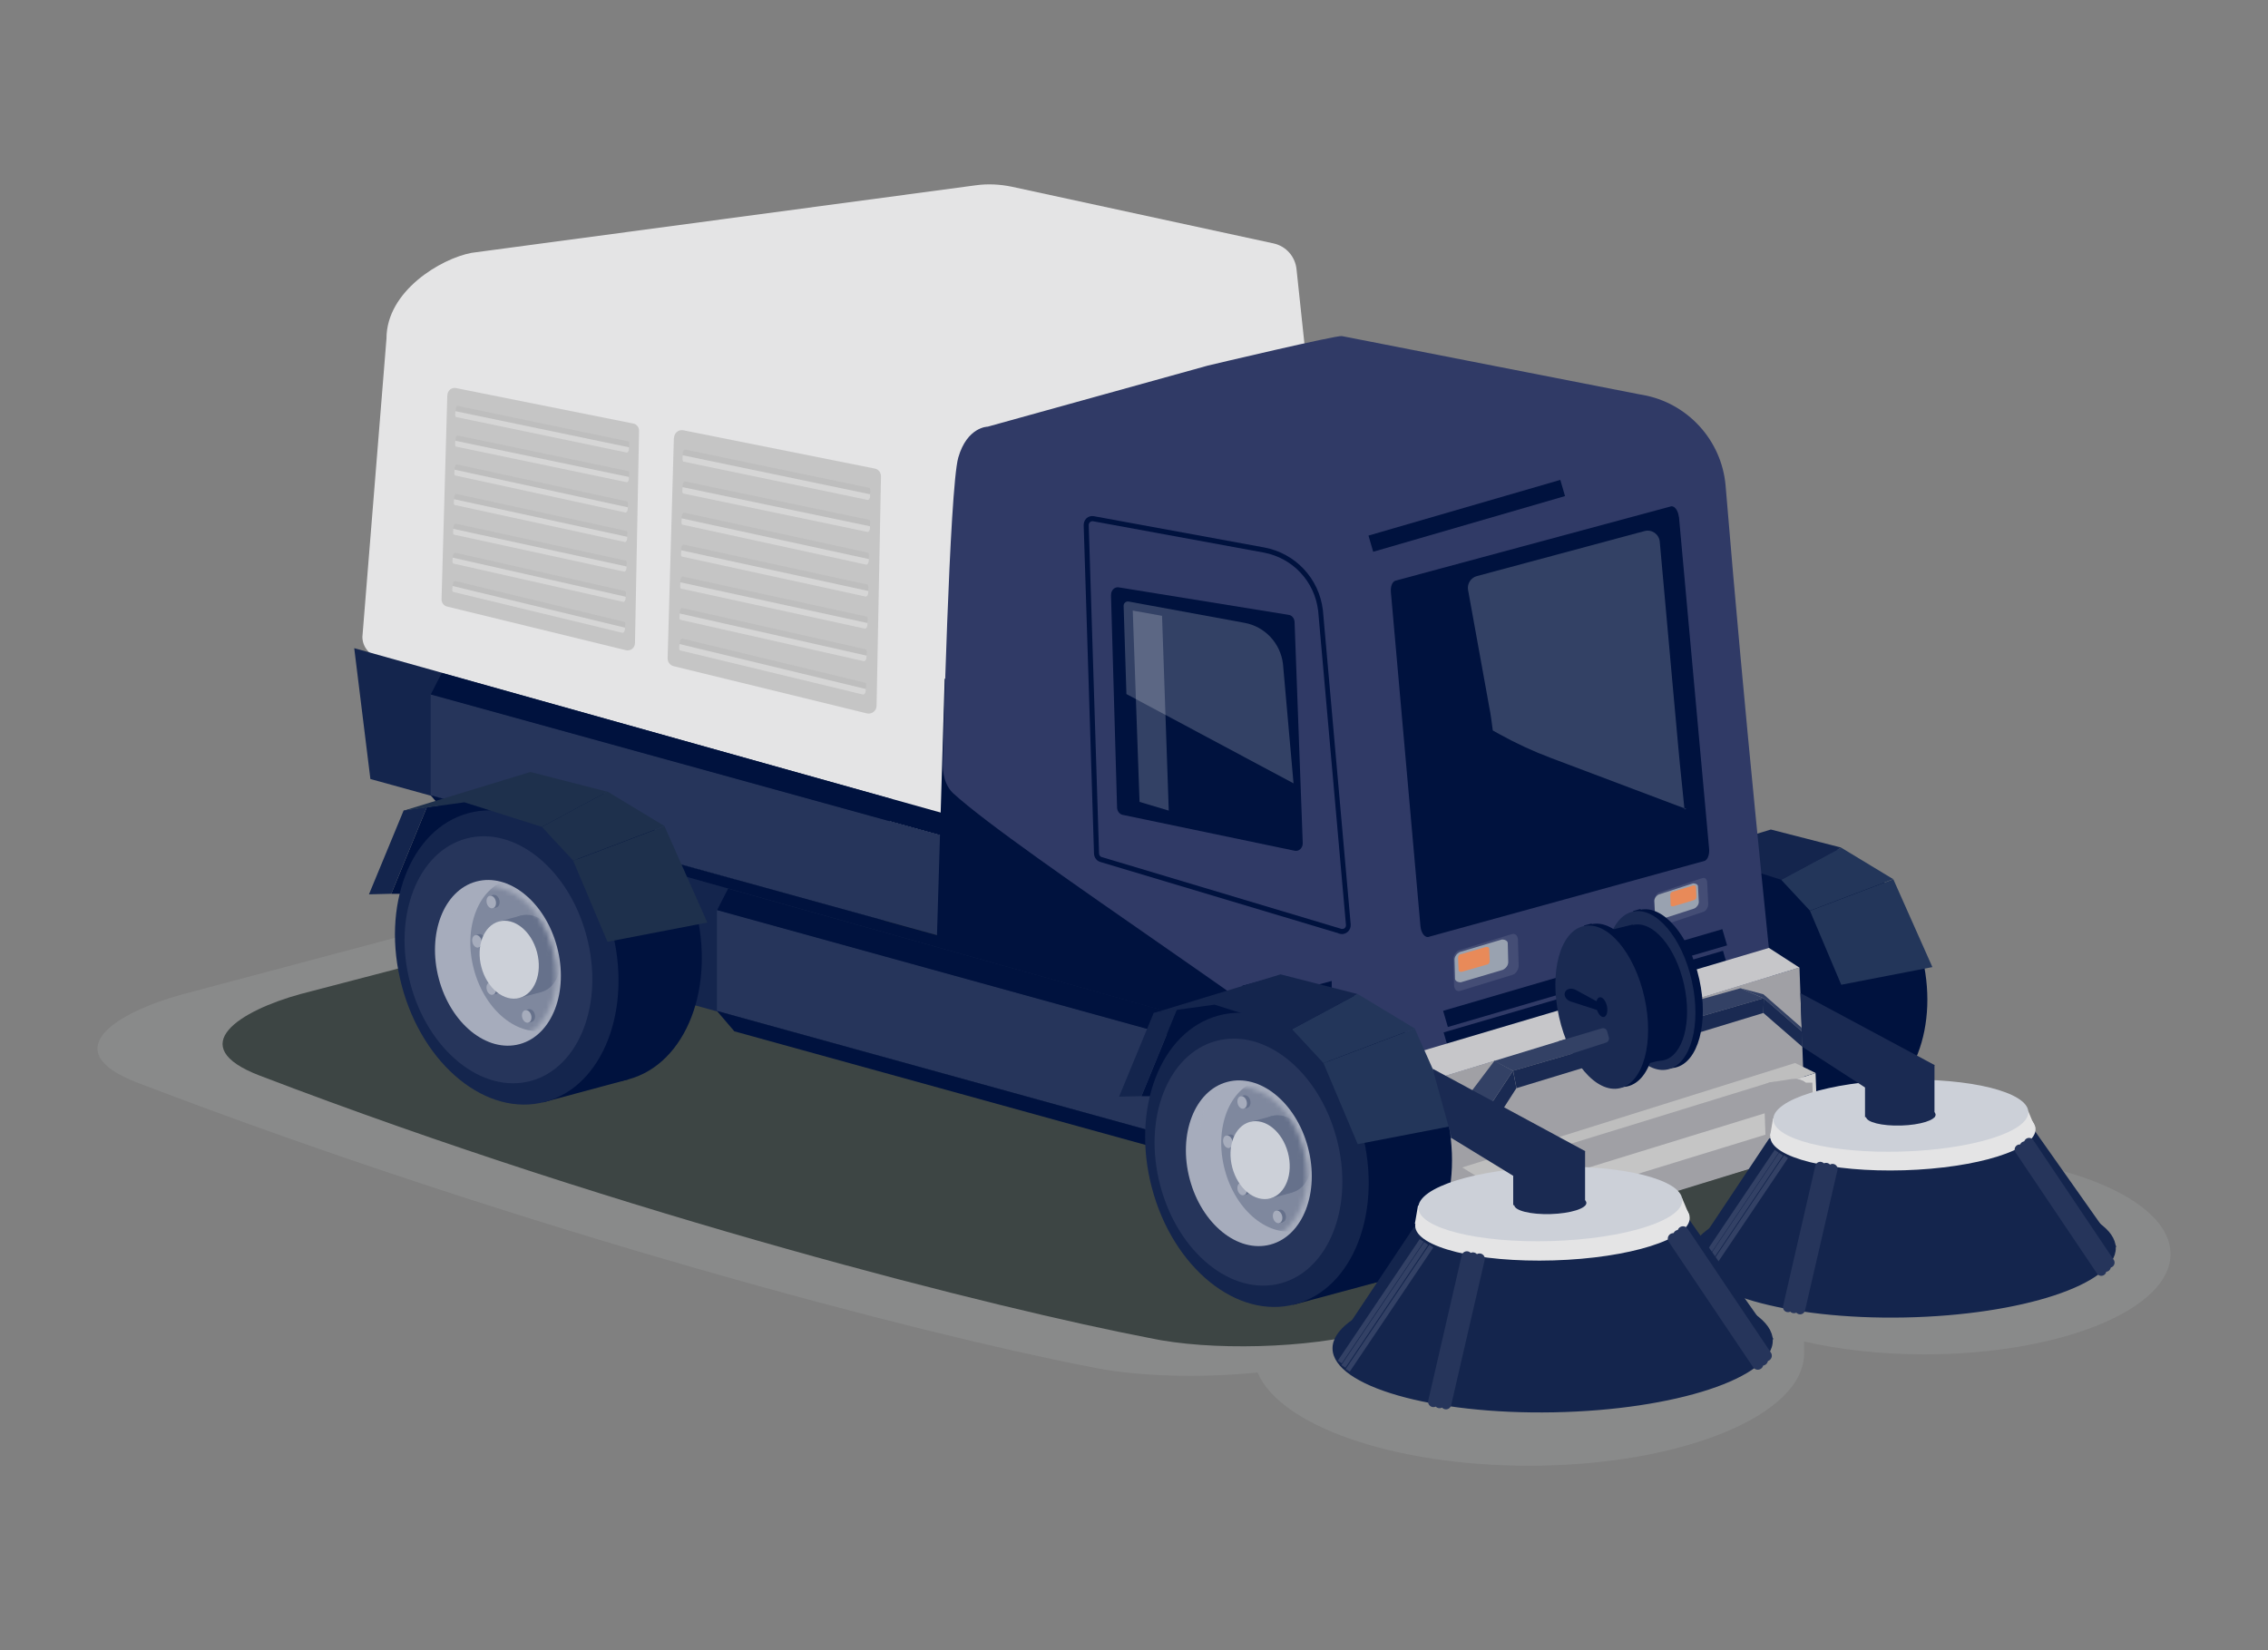 <svg width="492" height="358" viewBox="0 0 492 358" fill="none" xmlns="http://www.w3.org/2000/svg">
<rect x="0" y="0" width="492" height="358" fill="#808080" stroke="none"/>
<path d="M252.673 174.081L288.47 168.364L286.439 107.221L281.265 58.492C281.005 55.694 279.008 53.403 276.266 52.81L219.531 40.518C216.928 39.975 214.271 39.837 211.649 40.204L102.295 54.856C95.61 56.115 83.84 63.161 83.84 73.442L78.615 138.169C78.615 140.232 80.021 142.069 82.052 142.575L227.952 192.44L252.708 174.081H252.673Z" fill="#E4E4E5"/>
<path d="M97.035 85.717L95.785 130.022C95.785 130.774 96.271 131.422 96.982 131.595L135.801 141.071C136.791 141.298 137.728 140.564 137.746 139.55L138.632 93.461C138.632 92.691 138.127 92.028 137.365 91.888L98.928 84.195C97.972 84.003 97.087 84.72 97.052 85.717H97.017H97.034H97.035Z" fill="#C5C5C5"/>
<path d="M98.807 89.209L136.463 97.041L136.515 96.272C136.515 96.009 136.445 95.799 136.289 95.764L99.328 88.072C99.119 88.02 98.877 88.369 98.859 88.753V89.207H98.807V89.209Z" fill="#BEBEBE"/>
<g opacity="0.3">
<path d="M98.997 90.491L135.958 98.183C136.167 98.235 136.409 97.886 136.428 97.502V97.047L98.79 89.215L98.739 89.985C98.739 90.247 98.808 90.457 98.964 90.492H98.999L98.997 90.491Z" fill="white"/>
</g>
<path d="M98.788 95.631L136.444 103.482L136.495 102.712C136.495 102.45 136.426 102.239 136.27 102.204L99.309 94.493C99.1 94.442 98.858 94.791 98.84 95.175V95.629H98.788V95.631Z" fill="#BEBEBE"/>
<g opacity="0.3">
<path d="M98.979 96.904L135.94 104.615C136.149 104.666 136.391 104.317 136.41 103.933V103.479L98.772 95.628L98.721 96.398C98.721 96.66 98.79 96.871 98.946 96.906H98.981L98.979 96.904Z" fill="white"/>
</g>
<path d="M98.598 101.893L136.184 110.058L136.235 109.288C136.235 109.026 136.166 108.815 136.01 108.78L99.118 100.755C98.909 100.704 98.667 101.036 98.632 101.42L98.598 101.874H98.614L98.598 101.891V101.893Z" fill="#BEBEBE"/>
<g opacity="0.3">
<path d="M98.789 103.166L135.681 111.191C135.89 111.243 136.132 110.911 136.167 110.526L136.201 110.072L98.615 101.907L98.564 102.677C98.564 102.939 98.633 103.15 98.789 103.185H98.773L98.789 103.168V103.166Z" fill="white"/>
</g>
<path d="M98.477 108.303L136.063 116.468L136.115 115.698C136.115 115.436 136.045 115.225 135.889 115.19L98.998 107.165C98.789 107.114 98.547 107.446 98.512 107.83L98.477 108.284H98.494L98.477 108.301V108.303Z" fill="#BEBEBE"/>
<g opacity="0.3">
<path d="M98.668 109.564L135.559 117.589C135.768 117.64 136.01 117.308 136.045 116.924L136.08 116.47L98.493 108.305L98.442 109.075C98.442 109.337 98.512 109.547 98.668 109.582H98.651L98.668 109.566V109.564Z" fill="white"/>
</g>
<path d="M98.321 114.74L135.907 122.905L135.958 122.135C135.958 121.873 135.889 121.663 135.733 121.628L98.841 113.603C98.632 113.551 98.39 113.884 98.355 114.268L98.321 114.722H98.337V114.739H98.321V114.74Z" fill="#BEBEBE"/>
<g opacity="0.3">
<path d="M98.511 115.998L135.403 124.022C135.612 124.074 135.854 123.742 135.889 123.358L135.923 122.903L98.337 114.738L98.286 115.508C98.286 115.77 98.355 115.981 98.511 116.016H98.495V115.999H98.511V115.998Z" fill="white"/>
</g>
<path d="M98.197 121.016L135.731 129.496L135.782 128.727C135.782 128.464 135.712 128.254 135.573 128.219L98.751 119.914C98.542 119.862 98.3 120.194 98.265 120.578L98.23 121.032H98.214L98.197 121.016Z" fill="#BEBEBE"/>
<g opacity="0.3">
<path d="M98.391 122.275L135.213 130.58C135.422 130.632 135.664 130.299 135.699 129.915L135.733 129.461L98.2 120.98L98.149 121.75C98.149 122.013 98.218 122.223 98.358 122.258H98.374L98.391 122.275Z" fill="white"/>
</g>
<path d="M98.182 127.153L135.577 136.193L135.647 135.423C135.647 135.161 135.577 134.933 135.438 134.915L98.737 126.05C98.528 125.998 98.268 126.331 98.233 126.715L98.198 127.169H98.182V127.153Z" fill="#BEBEBE"/>
<g opacity="0.3">
<path d="M98.338 128.429L135.039 137.294C135.248 137.346 135.508 137.013 135.543 136.629L135.578 136.175L98.182 127.135L98.112 127.905C98.112 128.167 98.182 128.394 98.321 128.412H98.338V128.429Z" fill="white"/>
</g>
<path d="M146.184 94.979L144.829 142.833C144.829 143.655 145.35 144.336 146.131 144.53L188.057 154.776C189.116 155.021 190.139 154.233 190.158 153.132L191.113 103.354C191.113 102.514 190.574 101.798 189.758 101.657L148.248 93.352C147.223 93.142 146.252 93.912 146.217 94.996H146.182V94.979H146.184Z" fill="#C5C5C5"/>
<path d="M148.094 98.776L188.754 107.238L188.805 106.398C188.805 106.117 188.735 105.89 188.561 105.839L148.632 97.533C148.406 97.481 148.146 97.847 148.111 98.268V98.757H148.076L148.093 98.774L148.094 98.776Z" fill="#BEBEBE"/>
<g opacity="0.3">
<path d="M148.301 100.157L188.23 108.462C188.456 108.514 188.716 108.148 188.751 107.727V107.238L148.11 98.775L148.059 99.615C148.059 99.896 148.128 100.123 148.302 100.175H148.319L148.302 100.158L148.301 100.157Z" fill="white"/>
</g>
<path d="M148.075 105.698L188.734 114.179L188.785 113.339C188.785 113.058 188.716 112.831 188.542 112.779L148.612 104.457C148.387 104.405 148.126 104.771 148.091 105.192V105.681H148.057L148.073 105.698H148.075Z" fill="#BEBEBE"/>
<g opacity="0.3">
<path d="M148.267 107.082L188.196 115.404C188.422 115.456 188.682 115.09 188.717 114.669V114.18L148.076 105.699L148.025 106.539C148.025 106.82 148.095 107.047 148.269 107.099H148.285L148.269 107.082H148.267Z" fill="white"/>
</g>
<path d="M147.869 112.466L188.458 121.296L188.51 120.456C188.51 120.175 188.44 119.948 188.266 119.897L148.423 111.224C148.197 111.172 147.937 111.521 147.884 111.94L147.849 112.43H147.865V112.465L147.869 112.466Z" fill="#BEBEBE"/>
<g opacity="0.3">
<path d="M148.059 113.831L187.902 122.503C188.128 122.555 188.388 122.206 188.441 121.787L188.476 121.297L147.887 112.468L147.835 113.308C147.835 113.588 147.905 113.816 148.079 113.867H148.062V113.832L148.059 113.831Z" fill="white"/>
</g>
<path d="M147.745 119.387L188.335 128.217L188.386 127.377C188.386 127.096 188.317 126.869 188.143 126.817L148.299 118.145C148.074 118.093 147.813 118.442 147.76 118.861L147.726 119.351H147.742V119.386L147.745 119.387Z" fill="#BEBEBE"/>
<g opacity="0.3">
<path d="M147.955 120.756L187.798 129.429C188.023 129.481 188.284 129.132 188.337 128.713L188.372 128.223L147.782 119.394L147.731 120.234C147.731 120.514 147.8 120.741 147.974 120.793H147.958V120.758L147.955 120.756Z" fill="white"/>
</g>
<path d="M147.574 126.334L188.163 135.163L188.214 134.323C188.214 134.043 188.145 133.816 187.971 133.764L148.127 125.091C147.902 125.039 147.642 125.388 147.589 125.808L147.554 126.297H147.57V126.332L147.574 126.334Z" fill="#BEBEBE"/>
<g opacity="0.3">
<path d="M147.781 127.71L187.624 136.383C187.85 136.435 188.11 136.086 188.163 135.667L188.198 135.177L147.609 126.348L147.557 127.188C147.557 127.468 147.627 127.695 147.801 127.747H147.784V127.712L147.781 127.71Z" fill="white"/>
</g>
<path d="M147.433 133.13L187.969 142.274L188.02 141.434C188.02 141.153 187.951 140.926 187.795 140.874L148.021 131.905C147.796 131.853 147.535 132.202 147.482 132.621L147.447 133.11H147.431V133.127L147.433 133.13Z" fill="#BEBEBE"/>
<g opacity="0.3">
<path d="M147.642 134.478L187.415 143.448C187.641 143.5 187.901 143.151 187.954 142.732L187.989 142.242L147.453 133.099L147.401 133.939C147.401 134.219 147.471 134.446 147.627 134.498H147.643V134.481L147.642 134.478Z" fill="white"/>
</g>
<path d="M147.416 139.762L187.815 149.519L187.901 148.679C187.901 148.398 187.831 148.136 187.675 148.119L148.041 138.555C147.815 138.503 147.52 138.852 147.485 139.271L147.451 139.761H147.434V139.744L147.417 139.761L147.416 139.762Z" fill="#BEBEBE"/>
<g opacity="0.3">
<path d="M147.59 141.121L187.224 150.686C187.45 150.738 187.745 150.389 187.78 149.97L187.815 149.48L147.416 139.724L147.33 140.564C147.33 140.844 147.399 141.106 147.555 141.123H147.59V141.121Z" fill="white"/>
</g>
<path opacity="0.1" d="M417.496 250.303C416.692 250.303 415.892 250.311 415.098 250.326C413.332 249.169 410.742 248.086 407.322 247.148L183.561 191.094C169.412 187.212 146.269 187.212 132.121 191.094V191.11L39.467 215.762C25.319 219.627 11.724 227.965 29.884 234.925C113.892 267.079 199.931 289.511 236.355 296.522C246.223 298.666 260.35 299.025 272.812 297.773C277.621 309.255 302.138 318.001 331.657 318.001C364.625 318.001 391.36 307.09 391.36 293.644C391.36 292.646 391.36 291.787 391.358 291.051C399.088 292.818 407.984 293.836 417.488 293.836C446.967 293.836 470.854 284.098 470.854 272.069C470.854 260.039 446.97 250.303 417.496 250.301V250.303ZM390.995 290.971C391.012 290.974 391.028 290.977 391.045 290.982C391.028 291.031 391.013 291.032 390.995 290.971Z" fill="#E5E7EA"/>
<path d="M155.627 192.037C168.683 188.453 190.071 188.453 203.143 192.037L409.892 243.826C422.947 247.41 422.947 253.285 409.892 256.869L297.048 288.969C283.992 292.553 262.465 293.148 249.22 290.264C217.103 284.091 136.428 264.002 56.36 233.369C39.572 226.953 52.141 219.242 65.214 215.658L155.646 192.055L155.629 192.038L155.627 192.037Z" fill="#3D4544"/>
<path d="M76.809 140.616L193.351 173.33L191.666 199.765L80.349 169.011L76.842 140.616H76.807H76.809Z" fill="#14254D"/>
<path d="M93.424 150.613L204.74 181.368V203.292L93.424 172.538V150.613Z" fill="#26355B"/>
<path d="M95.82 145.999L206.963 177.104L204.757 181.423L93.441 150.669L95.837 146.001H95.82V145.999Z" fill="#00123E"/>
<path d="M93.424 172.54L204.74 203.294L208.524 207.718L97.208 176.964L93.424 172.54Z" fill="#00123E"/>
<path d="M234.844 109.02L248.751 111.555L295.086 191.755L300.988 202.771L240.748 185.374L234.844 109.02Z" fill="#303A66"/>
<path d="M416.749 206.705C420.951 222.494 415.065 237.792 403.555 240.905C392.079 243.999 379.354 233.718 375.152 217.931C370.95 202.142 376.836 186.826 388.347 183.731C399.822 180.637 412.547 190.918 416.749 206.705Z" fill="#00123E"/>
<path d="M388.347 183.731L371.403 188.312L386.611 245.469L403.555 240.888L388.347 183.731Z" fill="#00123E"/>
<path d="M400.24 211.166C404.442 226.955 398.555 242.252 387.045 245.365C375.57 248.46 362.844 238.179 358.642 222.392C354.44 206.603 360.327 191.305 371.837 188.192C383.347 185.081 396.038 195.379 400.24 211.166Z" fill="#00123E"/>
<path d="M399.425 183.904L386.423 190.88L371.094 186.002L359.045 187.645L384.148 179.97L399.407 183.886H399.424V183.903L399.425 183.904Z" fill="#14254D"/>
<path d="M386.421 190.899L392.636 197.577L410.708 190.742L399.407 183.906L386.404 190.882H386.421V190.899Z" fill="#23365A"/>
<path d="M392.636 197.597L399.423 213.648L419.196 209.819L410.724 190.762L392.652 197.597H392.636Z" fill="#23365A"/>
<path d="M204.933 147.206L203.179 205.639L266.858 226.322L277.831 218.453L262.969 194.22L204.933 147.206Z" fill="#00123E"/>
<path d="M312.585 243.79C323.819 239.979 371.958 225.66 379.928 222.826C381.681 222.215 384.946 220.57 385.049 218.699C383.538 203.558 378.643 157.521 374.338 105.401C373.504 95.471 366.022 87.358 356.266 85.661C356.075 85.626 355.866 85.609 355.659 85.556L291.094 72.915C290 72.688 263.04 79.069 261.963 79.332L214.273 92.567C214.273 92.567 209.811 92.567 207.884 99.264C205.957 105.961 204.516 165.739 204.516 165.739C204.516 165.739 204.291 169.639 206.652 171.999C221.026 185.164 285 226.061 301.112 241.289C304.185 244.173 308.594 245.153 312.552 243.807H312.587V243.79H312.585Z" fill="#303A66"/>
<path d="M291.162 202.647C291.058 202.647 290.883 202.647 290.781 202.612L290.346 202.525V202.474L238.837 187.052C237.986 186.86 237.379 186.125 237.326 185.234L235.086 113.95C235.086 113.374 235.277 112.848 235.711 112.428C236.146 112.044 236.718 111.886 237.291 111.991L274.253 118.775C281.04 120.051 286.162 125.507 286.978 132.394L293.003 200.513C293.054 201.124 292.863 201.702 292.396 202.14C292.049 202.454 291.562 202.664 291.111 202.664H291.145V202.629L291.162 202.646V202.647ZM291.111 201.547C291.336 201.547 291.545 201.495 291.718 201.355C291.908 201.163 291.996 200.917 291.978 200.655L285.953 132.536C285.189 126.136 280.45 121.066 274.113 119.877L237.152 113.093C236.892 113.058 236.666 113.093 236.457 113.285C236.267 113.46 236.179 113.669 236.179 113.915L238.419 185.198C238.419 185.547 238.698 185.898 239.044 185.968H239.079L291.074 201.547L291.109 201.512V201.547H291.111Z" fill="#00123E"/>
<path d="M241.009 129.095L242.329 175.219C242.364 176.006 242.868 176.652 243.561 176.792L280.852 184.573C281.789 184.784 282.64 183.944 282.605 182.912L280.834 134.97C280.799 134.149 280.262 133.484 279.549 133.397L242.708 127.435C241.806 127.278 240.99 128.065 241.024 129.097H241.007L241.009 129.095Z" fill="#00123E"/>
<path d="M313.575 221.059L374.145 203.348" stroke="#00123E" stroke-width="3.66" stroke-miterlimit="10"/>
<path d="M297.378 117.955L338.991 105.874" stroke="#00123E" stroke-width="3.66" stroke-miterlimit="10"/>
<path d="M313.678 225.744L374.285 208.033" stroke="#00123E" stroke-width="3.66" stroke-miterlimit="10"/>
<path d="M364.235 112.169H364.2C364.026 110.631 363.14 109.547 362.308 109.913L302.656 125.999C301.962 126.28 301.615 127.345 301.736 128.57L308.142 200.954C308.281 202.545 309.237 203.629 310.087 203.21L369.843 186.758C370.468 186.444 370.85 185.412 370.763 184.188L364.218 112.136L338.595 118.674L364.253 112.188H364.236V112.171L364.235 112.169Z" fill="#00123E"/>
<path d="M327.898 227.95L322.638 242.164L326.371 241.919L331.77 227.214L327.881 227.93H327.898V227.947V227.95Z" fill="#14254D"/>
<path d="M390.362 209.903L391.403 238.577L306.163 265.274L305.104 235.988L390.362 209.901V209.903Z" fill="#A0A0A5"/>
<path d="M393.851 232.773L394.39 247.093L322.204 270.066L321.683 256.044L393.869 232.79H393.853V232.773H393.851Z" fill="#D2D2D2"/>
<path d="M389.407 230.624L393.851 232.775L321.665 256.046L317.202 253.284L389.405 230.624H389.407Z" fill="#BEBEBE"/>
<path d="M377.515 214.399L382.584 216.586L328.211 232.321L323.211 229.681L377.515 214.416V214.399Z" fill="#334165"/>
<path d="M383.713 205.639L390.344 209.922L305.086 236.009L304.079 229.312L383.729 205.655L383.713 205.639Z" fill="#C6C6C9"/>
<path d="M382.618 216.586L390.916 223.789L391.002 227.129L382.53 219.767L382.616 216.586H382.618Z" fill="#1A2A52"/>
<path d="M377.515 214.399L382.584 216.585L390.882 223.788L390.812 222.948L382.531 215.71L377.478 214.381H377.513V214.398L377.515 214.399Z" fill="#334165"/>
<path d="M390.223 237.916L390.449 244.332C390.449 244.629 390.327 244.891 390.119 245.048L385.57 248.562L378.139 250.713L377.74 240.659L384.615 237.81L389.215 237.094C389.735 237.007 390.205 237.408 390.221 237.951V237.916H390.223Z" stroke="#A0A0A5" stroke-width="6.07" stroke-miterlimit="10"/>
<path d="M326.509 264.122L326.284 258.754C326.284 258.457 326.405 258.195 326.614 258.038L331.162 254.524L380.294 239.557L380.693 249.96L332.117 264.751L327.517 265.992C326.997 266.079 326.527 265.678 326.511 265.135V264.087V264.122H326.509Z" stroke="#A0A0A5" stroke-width="6.07" stroke-miterlimit="10"/>
<path d="M385.744 238.524L386.074 247.756C386.074 248.089 385.865 248.421 385.553 248.561L333.072 264.683C332.533 264.91 331.961 264.507 331.945 263.948L331.615 254.786C331.615 254.453 331.824 254.121 332.135 253.981L384.616 237.808C385.155 237.581 385.727 237.983 385.744 238.543V238.526V238.524Z" fill="#C5C5C5" stroke="#A0A0A5" stroke-width="6.07" stroke-miterlimit="10"/>
<path d="M382.618 216.588L382.532 219.769L328.974 236.083L328.245 232.307L382.618 216.571V216.588Z" fill="#1A2A52"/>
<path d="M328.211 232.302L318.211 247.461L311.892 246.464L324.201 230.134L328.211 232.32V232.303V232.302Z" fill="#334165"/>
<path d="M318.227 247.463L328.227 232.304L328.956 236.08L321.491 247.724L318.227 247.478V247.461V247.463Z" fill="#1A2A52"/>
<path d="M138.909 187.419L255.451 220.132L253.766 246.568L142.45 215.814L138.943 187.419H138.908H138.909Z" fill="#14254D"/>
<path d="M155.523 197.403L266.839 228.158V250.082L155.523 219.328V197.403Z" fill="#26355B"/>
<path d="M157.937 192.789L269.079 223.894L266.874 228.213L155.557 197.459L157.954 192.791H157.937V192.789Z" fill="#00123E"/>
<path d="M155.523 219.33L266.839 250.084L270.623 254.509L159.307 223.754L155.523 219.33Z" fill="#00123E"/>
<path d="M84.884 193.924H111.098V176.056L102.21 173.678L92.592 175.129L84.866 193.959V193.924H84.882H84.884Z" fill="#00123E"/>
<path d="M150.767 196.725C155.367 214.017 148.91 230.785 136.323 234.177C123.737 237.569 109.814 226.309 105.231 208.999C100.631 191.707 107.088 174.939 119.674 171.547C132.261 168.155 146.183 179.415 150.767 196.725Z" fill="#00123E"/>
<path d="M119.656 171.546L101.08 176.546L117.764 239.174L136.34 234.174L119.656 171.546Z" fill="#00123E"/>
<path d="M132.695 201.598C137.295 218.89 130.838 235.658 118.252 239.05C105.665 242.442 91.743 231.182 87.159 213.872C82.559 196.58 89.016 179.812 101.603 176.42C114.189 173.028 128.112 184.288 132.695 201.598Z" fill="#14254D"/>
<path d="M127.243 203.072C131.131 217.601 125.697 231.677 115.126 234.526C104.571 237.358 92.852 227.917 89.014 213.388C85.126 198.858 90.56 184.783 101.131 181.934C111.686 179.101 123.405 188.542 127.243 203.072Z" fill="#26355B"/>
<path d="M120.281 204.94C122.747 214.189 119.291 223.159 112.555 224.978C105.82 226.796 98.372 220.781 95.906 211.515C93.441 202.266 96.896 193.296 103.632 191.478C110.368 189.659 117.815 195.674 120.281 204.94Z" fill="#A6ACBC"/>
<path d="M119.344 205.207C121.601 213.739 118.424 222.044 112.227 223.704C106.012 225.366 99.137 219.823 96.845 211.272C94.588 202.74 97.765 194.435 103.962 192.775C110.177 191.113 117.053 196.656 119.344 205.223V205.207Z" fill="#D9DCE2"/>
<path d="M87.558 175.848L80.04 194.032L84.884 193.91L92.61 175.08L87.541 175.832H87.558V175.848Z" fill="#14254D"/>
<path d="M117.538 179.378L124.344 186.721L144.152 179.221L131.775 171.737L117.538 179.378Z" fill="#1E304C"/>
<path d="M124.344 186.738L131.774 204.328L153.44 200.149L144.152 179.255L124.344 186.755V186.738Z" fill="#1E304C"/>
<path d="M131.775 171.756L117.538 179.396L100.733 174.064L87.539 175.882L115.056 167.49L131.791 171.774H131.775V171.757V171.756Z" fill="#1E304C"/>
<path d="M278.161 211.565L269.533 213.855L267.241 218.174L282.102 214.136L278.144 211.565H278.161Z" fill="#00123E"/>
<path d="M282.1 214.155V236.08L267.292 240.083V218.158L282.1 214.155Z" fill="#00123E"/>
<path d="M288.888 212.826V234.751L274.08 238.754V216.829L288.888 212.826Z" fill="#00123E"/>
<path d="M269.531 213.872L267.325 218.191Z" fill="#00123E"/>
<path d="M247.605 237.828H273.819V219.96L264.931 217.582L255.331 219.033L247.605 237.863V237.828Z" fill="#00123E"/>
<path d="M313.506 240.606C318.106 257.898 311.649 274.666 299.063 278.058C286.477 281.45 272.554 270.19 267.97 252.88C263.37 235.588 269.828 218.82 282.414 215.428C295 212.036 308.923 223.296 313.506 240.606Z" fill="#00123E"/>
<path d="M282.396 215.467L263.82 220.467L280.504 283.095L299.08 278.095L282.396 215.467Z" fill="#00123E"/>
<path d="M295.433 245.504C300.033 262.796 293.575 279.563 280.989 282.955C268.403 286.347 254.48 275.087 249.897 257.777C245.297 240.485 251.754 223.718 264.34 220.326C276.926 216.934 290.849 228.193 295.433 245.504Z" fill="#14254D"/>
<path d="M289.947 246.972C293.836 261.502 288.402 275.577 277.83 278.426C267.275 281.259 255.556 271.818 251.719 257.288C247.83 242.758 253.265 228.683 263.836 225.834C274.391 223.001 286.11 232.442 289.947 246.972Z" fill="#26355B"/>
<path d="M283.021 248.862C285.487 258.111 282.031 267.081 275.295 268.899C268.559 270.718 261.112 264.703 258.646 255.437C256.18 246.188 259.636 237.218 266.372 235.399C273.108 233.581 280.555 239.596 283.021 248.862Z" fill="#A6ACBC"/>
<path d="M282.085 249.121C284.341 257.653 281.164 265.958 274.967 267.618C268.752 269.28 261.877 263.737 259.585 255.186C257.328 246.654 260.506 238.349 266.702 236.689C272.918 235.027 279.793 240.57 282.085 249.137V249.121Z" fill="#D9DCE2"/>
<path d="M294.512 215.659L280.276 223.3L263.471 217.967L250.276 219.786L277.793 211.394L294.529 215.677L294.512 215.661V215.659Z" fill="#14254D"/>
<path d="M250.278 219.749L242.761 237.932L247.605 237.811L255.33 218.98L250.261 219.732L250.278 219.749Z" fill="#14254D"/>
<path d="M280.294 223.3L287.1 230.643L306.908 223.143L294.529 215.659L280.292 223.3H280.294Z" fill="#23365A"/>
<path d="M287.099 230.642L294.53 248.231L316.195 244.052L306.907 223.158L287.099 230.659V230.642Z" fill="#23365A"/>
<path d="M283.732 248.913C286.319 258.652 282.691 268.111 275.606 270.016C268.524 271.922 260.677 265.576 258.09 255.837C255.503 246.099 259.132 236.64 266.216 234.734C273.298 232.829 281.145 239.175 283.732 248.913Z" fill="#A6ACBC"/>
<mask id="mask0_4056_63424" style="mask-type:luminance" maskUnits="userSpaceOnUse" x="258" y="235" width="26" height="35">
<path d="M282.742 249.193C285.138 258.198 281.77 266.923 275.242 268.688C268.696 270.453 261.456 264.596 259.062 255.593C256.666 246.588 260.034 237.863 266.562 236.098C273.107 234.333 280.347 240.19 282.742 249.193Z" fill="white"/>
</mask>
<g mask="url(#mask0_4056_63424)">
<path d="M283.734 265.85C289.635 262.078 290.246 252.398 285.099 244.228C279.951 236.059 270.994 232.494 265.092 236.266C259.19 240.038 258.579 249.718 263.727 257.888C268.875 266.057 277.832 269.622 283.734 265.85Z" fill="#A6ACBC"/>
<path d="M289.375 247.395C291.771 256.4 288.403 265.125 281.874 266.89C275.329 268.655 268.089 262.798 265.694 253.795C263.298 244.79 266.666 236.066 273.195 234.3C279.74 232.535 286.98 238.392 289.375 247.395Z" fill="#7F889E"/>
<path d="M278.906 236.881C279.097 237.632 278.82 238.349 278.299 238.472C277.76 238.629 277.153 238.14 276.963 237.388C276.772 236.637 277.049 235.92 277.57 235.797C278.109 235.64 278.716 236.129 278.906 236.881Z" fill="#66718B"/>
<path d="M277.585 235.785L276.779 236.002L277.494 238.688L278.3 238.47L277.585 235.785Z" fill="#66718B"/>
<path d="M278.125 237.109C278.316 237.861 278.039 238.577 277.519 238.701C276.98 238.858 276.373 238.369 276.182 237.617C275.991 236.865 276.268 236.149 276.789 236.025C277.328 235.868 277.935 236.358 278.125 237.109Z" fill="#A6ACBC"/>
<path d="M271.196 257.499C271.387 258.25 271.11 258.967 270.59 259.091C270.051 259.248 269.444 258.758 269.253 258.007C269.062 257.255 269.339 256.539 269.86 256.415C270.399 256.258 271.006 256.747 271.196 257.499Z" fill="#66718B"/>
<path d="M269.881 256.411L269.076 256.629L269.79 259.315L270.596 259.097L269.881 256.411Z" fill="#66718B"/>
<path d="M270.434 257.706C270.624 258.458 270.347 259.174 269.827 259.298C269.288 259.455 268.681 258.965 268.49 258.214C268.299 257.462 268.576 256.746 269.097 256.622C269.636 256.465 270.243 256.954 270.434 257.706Z" fill="#A6ACBC"/>
<path d="M271.215 238.737C271.406 239.489 271.129 240.205 270.608 240.329C270.069 240.486 269.462 239.996 269.272 239.245C269.081 238.493 269.358 237.777 269.878 237.653C270.417 237.496 271.024 237.986 271.215 238.737Z" fill="#66718B"/>
<path d="M269.921 237.651L269.115 237.868L269.83 240.554L270.636 240.337L269.921 237.651Z" fill="#66718B"/>
<path d="M270.434 238.93C270.624 239.681 270.347 240.398 269.827 240.521C269.288 240.678 268.681 240.189 268.49 239.437C268.299 238.686 268.576 237.969 269.097 237.846C269.636 237.689 270.243 238.178 270.434 238.93Z" fill="#A6ACBC"/>
<path d="M278.906 263.547C279.097 264.298 278.82 265.015 278.299 265.138C277.76 265.295 277.153 264.806 276.963 264.054C276.772 263.303 277.049 262.587 277.57 262.463C278.109 262.306 278.716 262.795 278.906 263.547Z" fill="#66718B"/>
<path d="M277.587 262.49L276.781 262.707L277.496 265.393L278.302 265.176L277.587 262.49Z" fill="#66718B"/>
<path d="M278.125 263.756C278.316 264.507 278.039 265.224 277.519 265.347C276.98 265.504 276.373 265.015 276.182 264.263C275.991 263.512 276.268 262.795 276.789 262.672C277.328 262.515 277.935 263.004 278.125 263.756Z" fill="#A6ACBC"/>
<path d="M268.108 247.25C268.299 248.001 268.022 248.718 267.501 248.842C266.962 248.998 266.356 248.509 266.165 247.758C265.974 247.006 266.251 246.29 266.772 246.166C267.311 246.009 267.918 246.498 268.108 247.25Z" fill="#66718B"/>
<path d="M266.785 246.17L265.979 246.388L266.694 249.074L267.5 248.856L266.785 246.17Z" fill="#66718B"/>
<path d="M267.327 247.46C267.517 248.211 267.24 248.928 266.72 249.051C266.181 249.208 265.574 248.719 265.383 247.968C265.192 247.216 265.469 246.5 265.99 246.376C266.529 246.219 267.136 246.708 267.327 247.46Z" fill="#A6ACBC"/>
<path d="M284.166 248.79C285.381 253.371 283.662 257.811 280.347 258.703C277.014 259.595 273.316 256.622 272.1 252.025C270.885 247.444 272.604 243.003 275.919 242.111C279.252 241.219 282.95 244.192 284.166 248.79Z" fill="#66718B"/>
<path d="M275.93 242.136L271.017 243.462L275.43 260.047L280.342 258.721L275.93 242.136Z" fill="#66718B"/>
<path d="M279.392 250.084C280.608 254.665 278.888 259.105 275.573 259.997C272.24 260.889 268.542 257.916 267.327 253.319C266.111 248.738 267.831 244.297 271.146 243.405C274.479 242.513 278.177 245.486 279.392 250.084Z" fill="#CCD0D8"/>
</g>
<path d="M120.837 205.431C123.424 215.169 119.796 224.628 112.712 226.534C105.629 228.44 97.782 222.093 95.196 212.355C92.609 202.617 96.237 193.158 103.321 191.252C110.404 189.346 118.251 195.693 120.837 205.431Z" fill="#A6ACBC"/>
<mask id="mask1_4056_63424" style="mask-type:luminance" maskUnits="userSpaceOnUse" x="95" y="192" width="26" height="34">
<path d="M119.846 205.708C122.243 214.713 118.875 223.437 112.346 225.203C105.801 226.968 98.561 221.111 96.166 212.108C93.77 203.103 97.138 194.378 103.667 192.613C110.212 190.848 117.452 196.704 119.846 205.708Z" fill="white"/>
</mask>
<g mask="url(#mask1_4056_63424)">
<path d="M120.841 222.362C126.743 218.591 127.354 208.91 122.206 200.741C117.058 192.572 108.101 189.007 102.2 192.779C96.298 196.551 95.687 206.231 100.835 214.4C105.983 222.57 114.94 226.134 120.841 222.362Z" fill="#A6ACBC"/>
<path d="M126.481 203.905C128.877 212.91 125.509 221.635 118.981 223.4C112.435 225.165 105.195 219.308 102.801 210.305C100.406 201.301 103.773 192.575 110.301 190.81C116.846 189.045 124.086 194.902 126.481 203.905Z" fill="#7F889E"/>
<path d="M116.013 193.396C116.203 194.148 115.926 194.864 115.406 194.988C114.867 195.145 114.26 194.656 114.069 193.904C113.878 193.153 114.155 192.436 114.676 192.313C115.215 192.156 115.822 192.645 116.013 193.396Z" fill="#66718B"/>
<path d="M114.692 192.304L113.886 192.521L114.601 195.207L115.406 194.99L114.692 192.304Z" fill="#66718B"/>
<path d="M115.23 193.625C115.421 194.376 115.144 195.093 114.624 195.216C114.085 195.373 113.478 194.884 113.287 194.133C113.096 193.381 113.373 192.665 113.894 192.541C114.433 192.384 115.04 192.873 115.23 193.625Z" fill="#A6ACBC"/>
<path d="M108.302 214.015C108.493 214.766 108.216 215.483 107.695 215.606C107.156 215.763 106.549 215.274 106.359 214.522C106.168 213.771 106.445 213.054 106.966 212.931C107.505 212.774 108.112 213.263 108.302 214.015Z" fill="#66718B"/>
<path d="M106.988 212.914L106.182 213.132L106.897 215.818L107.702 215.6L106.988 212.914Z" fill="#66718B"/>
<path d="M107.539 214.22C107.73 214.971 107.453 215.688 106.932 215.811C106.393 215.968 105.786 215.479 105.596 214.727C105.405 213.976 105.682 213.259 106.203 213.136C106.742 212.979 107.349 213.468 107.539 214.22Z" fill="#A6ACBC"/>
<path d="M108.322 195.253C108.512 196.004 108.236 196.721 107.715 196.844C107.176 197.001 106.569 196.512 106.378 195.761C106.188 195.009 106.464 194.293 106.985 194.169C107.524 194.012 108.131 194.501 108.322 195.253Z" fill="#66718B"/>
<path d="M107.025 194.153L106.219 194.37L106.934 197.056L107.74 196.839L107.025 194.153Z" fill="#66718B"/>
<path d="M107.539 195.442C107.73 196.194 107.453 196.91 106.932 197.034C106.393 197.191 105.786 196.702 105.596 195.95C105.405 195.198 105.682 194.482 106.203 194.358C106.742 194.201 107.349 194.691 107.539 195.442Z" fill="#A6ACBC"/>
<path d="M116.013 220.061C116.203 220.813 115.926 221.529 115.406 221.653C114.867 221.81 114.26 221.321 114.069 220.569C113.878 219.818 114.155 219.101 114.676 218.978C115.215 218.821 115.822 219.31 116.013 220.061Z" fill="#66718B"/>
<path d="M114.69 218.989L113.885 219.206L114.599 221.892L115.405 221.675L114.69 218.989Z" fill="#66718B"/>
<path d="M115.23 220.267C115.421 221.019 115.144 221.735 114.624 221.859C114.085 222.016 113.478 221.527 113.287 220.775C113.096 220.024 113.373 219.307 113.894 219.184C114.433 219.027 115.04 219.516 115.23 220.267Z" fill="#A6ACBC"/>
<path d="M105.213 203.766C105.404 204.517 105.127 205.234 104.606 205.357C104.067 205.514 103.46 205.025 103.269 204.273C103.079 203.522 103.356 202.805 103.876 202.682C104.415 202.525 105.022 203.014 105.213 203.766Z" fill="#66718B"/>
<path d="M103.89 202.69L103.085 202.907L103.799 205.593L104.605 205.376L103.89 202.69Z" fill="#66718B"/>
<path d="M104.433 203.975C104.623 204.726 104.346 205.443 103.826 205.566C103.287 205.723 102.68 205.234 102.489 204.482C102.298 203.731 102.575 203.014 103.096 202.891C103.635 202.734 104.242 203.223 104.433 203.975Z" fill="#A6ACBC"/>
<path d="M121.273 205.304C122.488 209.885 120.768 214.326 117.454 215.218C114.12 216.11 110.423 213.137 109.207 208.539C107.991 203.958 109.711 199.518 113.026 198.626C116.359 197.734 120.057 200.707 121.273 205.304Z" fill="#66718B"/>
<path d="M113.036 198.635L108.124 199.961L112.536 216.546L117.449 215.22L113.036 198.635Z" fill="#66718B"/>
<path d="M116.496 206.595C117.712 211.176 115.992 215.617 112.677 216.509C109.344 217.401 105.646 214.428 104.431 209.83C103.215 205.249 104.935 200.809 108.25 199.917C111.583 199.025 115.281 201.998 116.496 206.595Z" fill="#CCD0D8"/>
</g>
<g opacity="0.2">
<path d="M280.608 169.972L278.316 144.043C277.777 139.549 274.393 135.93 269.965 135.126L244.844 130.51C244.272 130.405 243.733 130.859 243.75 131.454L244.357 150.581L247.343 152.173L280.606 169.954V169.971L280.608 169.972Z" fill="white"/>
</g>
<g opacity="0.2">
<path d="M365.414 175.58L364.979 171.245C364.077 162.748 364.007 161.086 362.843 148.534L360.047 117.463C359.857 115.855 358.295 114.788 356.731 115.226L320.343 124.999C319.042 125.366 318.242 126.661 318.468 127.988L323.033 153.218C323.38 154.967 323.623 156.732 323.832 158.48L325.308 159.302C328.885 161.278 332.618 163.008 336.437 164.443L365.863 175.545L365.412 175.58H365.414Z" fill="white"/>
</g>
<g style="mix-blend-mode:screen" opacity="0.2">
<path d="M247.205 173.977L253.541 175.866L252.084 133.606L245.729 132.469L247.205 173.977Z" fill="white"/>
</g>
<path d="M413.131 285.838C438.603 285.346 459.13 278.575 458.98 270.717C458.83 262.858 438.06 256.886 412.589 257.379C387.118 257.871 366.591 264.641 366.741 272.5C366.89 280.359 387.66 286.331 413.131 285.838Z" fill="#14254D"/>
<path d="M383.817 246.953L366.908 272.323L459.144 270.488L441.349 245.274L383.817 246.953Z" fill="#14254D"/>
<path d="M412.408 244.194C416.577 244.07 419.928 243.014 419.893 241.837C419.859 240.659 416.451 239.806 412.282 239.931C408.113 240.055 404.762 241.111 404.796 242.288C404.831 243.465 408.239 244.319 412.408 244.194Z" fill="#E4E4E5"/>
<path d="M413.042 253.898C428.932 253.423 441.707 249.415 441.575 244.946C441.444 240.478 428.455 237.24 412.565 237.715C396.675 238.19 383.9 242.198 384.032 246.666C384.164 251.135 397.152 254.373 413.042 253.898Z" fill="#E4E4E5"/>
<path d="M384.632 242.653L383.989 246.429L441.523 244.751L439.977 241.026L384.632 242.653Z" fill="#E4E4E5"/>
<path d="M412.575 249.841C427.852 249.385 440.133 245.532 440.007 241.237C439.88 236.942 427.393 233.83 412.116 234.286C396.84 234.743 384.558 238.595 384.685 242.891C384.811 247.186 397.298 250.298 412.575 249.841Z" fill="#CCD0D8"/>
<path d="M385.413 249.77L368.26 275.262" stroke="#334165" stroke-width="1.05" stroke-miterlimit="10"/>
<path d="M386.351 250.4L369.009 276.171" stroke="#334165" stroke-width="1.05" stroke-miterlimit="10"/>
<path d="M387.444 250.959L369.91 277.01" stroke="#334165" stroke-width="1.05" stroke-miterlimit="10"/>
<path d="M440.169 247.97L457.616 273.934" stroke="#26355B" stroke-width="2.2" stroke-miterlimit="10" stroke-linecap="round"/>
<path d="M439.249 248.72L456.8 274.823" stroke="#26355B" stroke-width="2.2" stroke-miterlimit="10" stroke-linecap="round"/>
<path d="M438.138 249.402L455.829 275.698" stroke="#26355B" stroke-width="2.2" stroke-miterlimit="10" stroke-linecap="round"/>
<path d="M394.875 253.163L387.879 283.585" stroke="#26355B" stroke-width="2.2" stroke-miterlimit="10" stroke-linecap="round"/>
<path d="M396.142 253.387L389.162 283.809" stroke="#26355B" stroke-width="2.2" stroke-miterlimit="10" stroke-linecap="round"/>
<path d="M397.531 253.615L390.5 284.056" stroke="#26355B" stroke-width="2.2" stroke-miterlimit="10" stroke-linecap="round"/>
<path d="M412.408 244.194C416.577 244.07 419.928 243.014 419.893 241.837C419.859 240.659 416.451 239.806 412.282 239.931C408.113 240.055 404.762 241.111 404.796 242.288C404.831 243.465 408.239 244.319 412.408 244.194Z" fill="#1A2A52"/>
<path d="M419.648 242.374H404.58V235.136L419.648 231.079V242.374Z" fill="#1A2A52"/>
<path d="M390.57 215.467L391.004 227.129L412.878 241.31L419.684 231.08L390.57 215.467Z" fill="#1A2A52"/>
<path d="M337.099 306.412C363.471 305.902 384.724 298.899 384.569 290.77C384.414 282.641 362.91 276.464 336.538 276.974C310.165 277.484 288.912 284.487 289.067 292.616C289.222 300.746 310.727 306.922 337.099 306.412Z" fill="#14254D"/>
<path d="M306.752 266.203L289.252 292.463L384.753 290.557L366.333 264.454L306.752 266.203Z" fill="#14254D"/>
<path d="M336.374 263.404C340.697 263.275 344.172 262.184 344.136 260.968C344.1 259.752 340.567 258.871 336.244 259C331.922 259.13 328.447 260.22 328.482 261.436C328.518 262.652 332.051 263.533 336.374 263.404Z" fill="#E4E4E5"/>
<path d="M337.019 273.452C353.464 272.96 366.686 268.814 366.55 264.19C366.413 259.567 352.971 256.217 336.525 256.709C320.079 257.2 306.858 261.347 306.994 265.97C307.131 270.594 320.573 273.944 337.019 273.452Z" fill="#E4E4E5"/>
<path d="M307.602 261.591L306.926 265.507L366.507 263.758L364.892 259.912L307.602 261.591Z" fill="#E4E4E5"/>
<path d="M336.548 269.256C352.361 268.783 365.074 264.793 364.943 260.344C364.812 255.894 351.886 252.671 336.073 253.143C320.26 253.616 307.547 257.606 307.678 262.055C307.809 266.505 320.735 269.728 336.548 269.256Z" fill="#CCD0D8"/>
<path d="M308.419 269.123L290.643 295.507" stroke="#334165" stroke-width="1.05" stroke-miterlimit="10"/>
<path d="M309.374 269.772L291.424 296.454" stroke="#334165" stroke-width="1.05" stroke-miterlimit="10"/>
<path d="M310.503 270.347L292.36 297.307" stroke="#334165" stroke-width="1.05" stroke-miterlimit="10"/>
<path d="M365.102 267.253L383.157 294.126" stroke="#26355B" stroke-width="2.41" stroke-miterlimit="10" stroke-linecap="round"/>
<path d="M364.146 268.037L382.323 295.067" stroke="#26355B" stroke-width="2.41" stroke-miterlimit="10" stroke-linecap="round"/>
<path d="M363.001 268.741L381.317 295.963" stroke="#26355B" stroke-width="2.41" stroke-miterlimit="10" stroke-linecap="round"/>
<path d="M318.211 272.621L310.954 304.127" stroke="#26355B" stroke-width="2.3" stroke-miterlimit="10" stroke-linecap="round"/>
<path d="M319.529 272.865L312.291 304.373" stroke="#26355B" stroke-width="2.3" stroke-miterlimit="10" stroke-linecap="round"/>
<path d="M320.953 273.095L313.678 304.617" stroke="#26355B" stroke-width="2.3" stroke-miterlimit="10" stroke-linecap="round"/>
<path d="M336.374 263.404C340.697 263.275 344.172 262.184 344.136 260.968C344.1 259.752 340.567 258.871 336.244 259C331.922 259.13 328.447 260.22 328.482 261.436C328.518 262.652 332.051 263.533 336.374 263.404Z" fill="#1A2A52"/>
<path d="M343.852 261.467H328.261V253.965L343.852 249.77V261.467Z" fill="#1A2A52"/>
<g opacity="0.1">
<path d="M369.199 190.539C369.859 190.277 370.31 190.714 370.345 191.518L370.57 196.169C370.57 196.833 370.085 197.69 369.511 197.83L360.293 200.908C359.633 201.171 359.181 200.733 359.147 199.93L358.921 195.279C358.921 194.614 359.407 193.757 359.981 193.617L369.199 190.539Z" fill="white"/>
</g>
<path d="M367.289 191.651C367.74 191.651 368.313 191.827 368.348 192.281L368.522 195.673C368.522 196.249 368.123 196.827 367.551 197.106L360.103 199.519C359.652 199.519 359.079 199.344 359.044 198.889L358.87 195.498C358.87 194.921 359.269 194.344 359.841 194.065L367.289 191.651Z" fill="#99A2B0"/>
<path d="M367.342 192.106C367.688 192.106 367.914 192.106 367.914 192.509L368 194.571C368 194.921 367.775 195.236 367.461 195.288L362.982 196.634C362.636 196.634 362.41 196.634 362.41 196.232L362.324 194.169C362.324 193.82 362.549 193.504 362.863 193.453L367.342 192.106Z" fill="#E88A59"/>
<path d="M310.78 231.864L314.947 246.953L336.856 260.364L343.887 249.751L310.78 231.864Z" fill="#1A2A52"/>
<g opacity="0.1">
<path d="M327.899 202.684C328.698 202.421 329.235 202.946 329.288 203.873L329.444 209.554C329.444 210.359 328.802 211.338 328.108 211.495L316.823 214.957C316.024 215.219 315.487 214.695 315.433 213.768L315.278 208.086C315.278 207.281 315.919 206.303 316.614 206.146L327.899 202.684Z" fill="white"/>
</g>
<path d="M325.848 203.823C326.387 203.823 327.08 204.085 327.08 204.628L327.185 208.737C327.185 209.436 326.699 210.083 326.004 210.415L316.872 213.126C316.333 213.126 315.64 212.863 315.64 212.321L315.535 208.212C315.535 207.512 316.021 206.866 316.716 206.534L325.848 203.823Z" fill="#99A2B0"/>
<path d="M322.36 205.443C322.794 205.443 323.055 205.443 323.055 205.986L323.159 208.47C323.159 208.907 322.899 209.275 322.517 209.275L317.102 210.848C316.667 210.848 316.407 210.848 316.407 210.305L316.302 207.822C316.302 207.384 316.563 207.017 316.944 207.017L322.36 205.443Z" fill="#E88A59"/>
<path d="M363.419 231.62C368.397 230.499 370.732 221.928 368.634 212.476C366.536 203.023 360.8 196.269 355.821 197.39C350.843 198.51 348.508 207.082 350.606 216.534C352.704 225.986 358.44 232.741 363.419 231.62Z" fill="#00123E"/>
<path d="M355.883 197.214L354.286 197.635L361.889 231.868L363.504 231.467L355.883 197.214Z" fill="#00123E"/>
<path d="M361.808 232.015C366.787 230.895 369.122 222.323 367.024 212.871C364.926 203.419 359.189 196.664 354.211 197.785C349.233 198.906 346.897 207.477 348.995 216.93C351.093 226.382 356.83 233.136 361.808 232.015Z" fill="#1A2A52"/>
<path d="M360.841 230.045C365.117 229.083 367.123 221.725 365.322 213.611C363.521 205.497 358.595 199.7 354.319 200.662C350.043 201.625 348.037 208.983 349.838 217.097C351.639 225.211 356.565 231.008 360.841 230.045Z" fill="#00123E"/>
<path d="M354.182 200.585L347.567 202.212L354.373 231.531L361.404 229.731L354.182 200.585Z" fill="#00123E"/>
<path d="M353.029 235.699C358.148 234.547 360.549 225.736 358.393 216.02C356.236 206.304 350.339 199.362 345.22 200.514C340.101 201.666 337.7 210.477 339.857 220.193C342.013 229.909 347.911 236.852 353.029 235.699Z" fill="#00123E"/>
<path d="M345.275 200.375L343.643 200.777L351.455 235.956L353.105 235.537L345.275 200.375Z" fill="#00123E"/>
<path d="M351.373 236.1C356.491 234.948 358.893 226.137 356.736 216.421C354.58 206.705 348.682 199.762 343.563 200.915C338.445 202.067 336.043 210.877 338.2 220.594C340.356 230.31 346.254 237.252 351.373 236.1Z" fill="#1A2A52"/>
<path d="M347.942 220.64C348.56 220.501 348.849 219.433 348.587 218.255C348.326 217.077 347.613 216.234 346.995 216.373C346.378 216.512 346.089 217.58 346.351 218.758C346.612 219.937 347.325 220.779 347.942 220.64Z" fill="#00123E"/>
<path d="M338.124 225.904L347.498 223.106C347.984 222.966 348.504 223.247 348.644 223.753L349.008 225.082C349.129 225.555 348.869 226.044 348.401 226.201L339.13 229.19L338.124 225.92V225.904Z" fill="#334165"/>
<path d="M339.495 215.273C339.807 214.516 340.876 214.273 341.795 214.747L347.213 217.706L346.602 219.179L340.705 217.274C339.744 216.938 339.186 216.016 339.495 215.271V215.273Z" fill="#00123E"/>
</svg>
